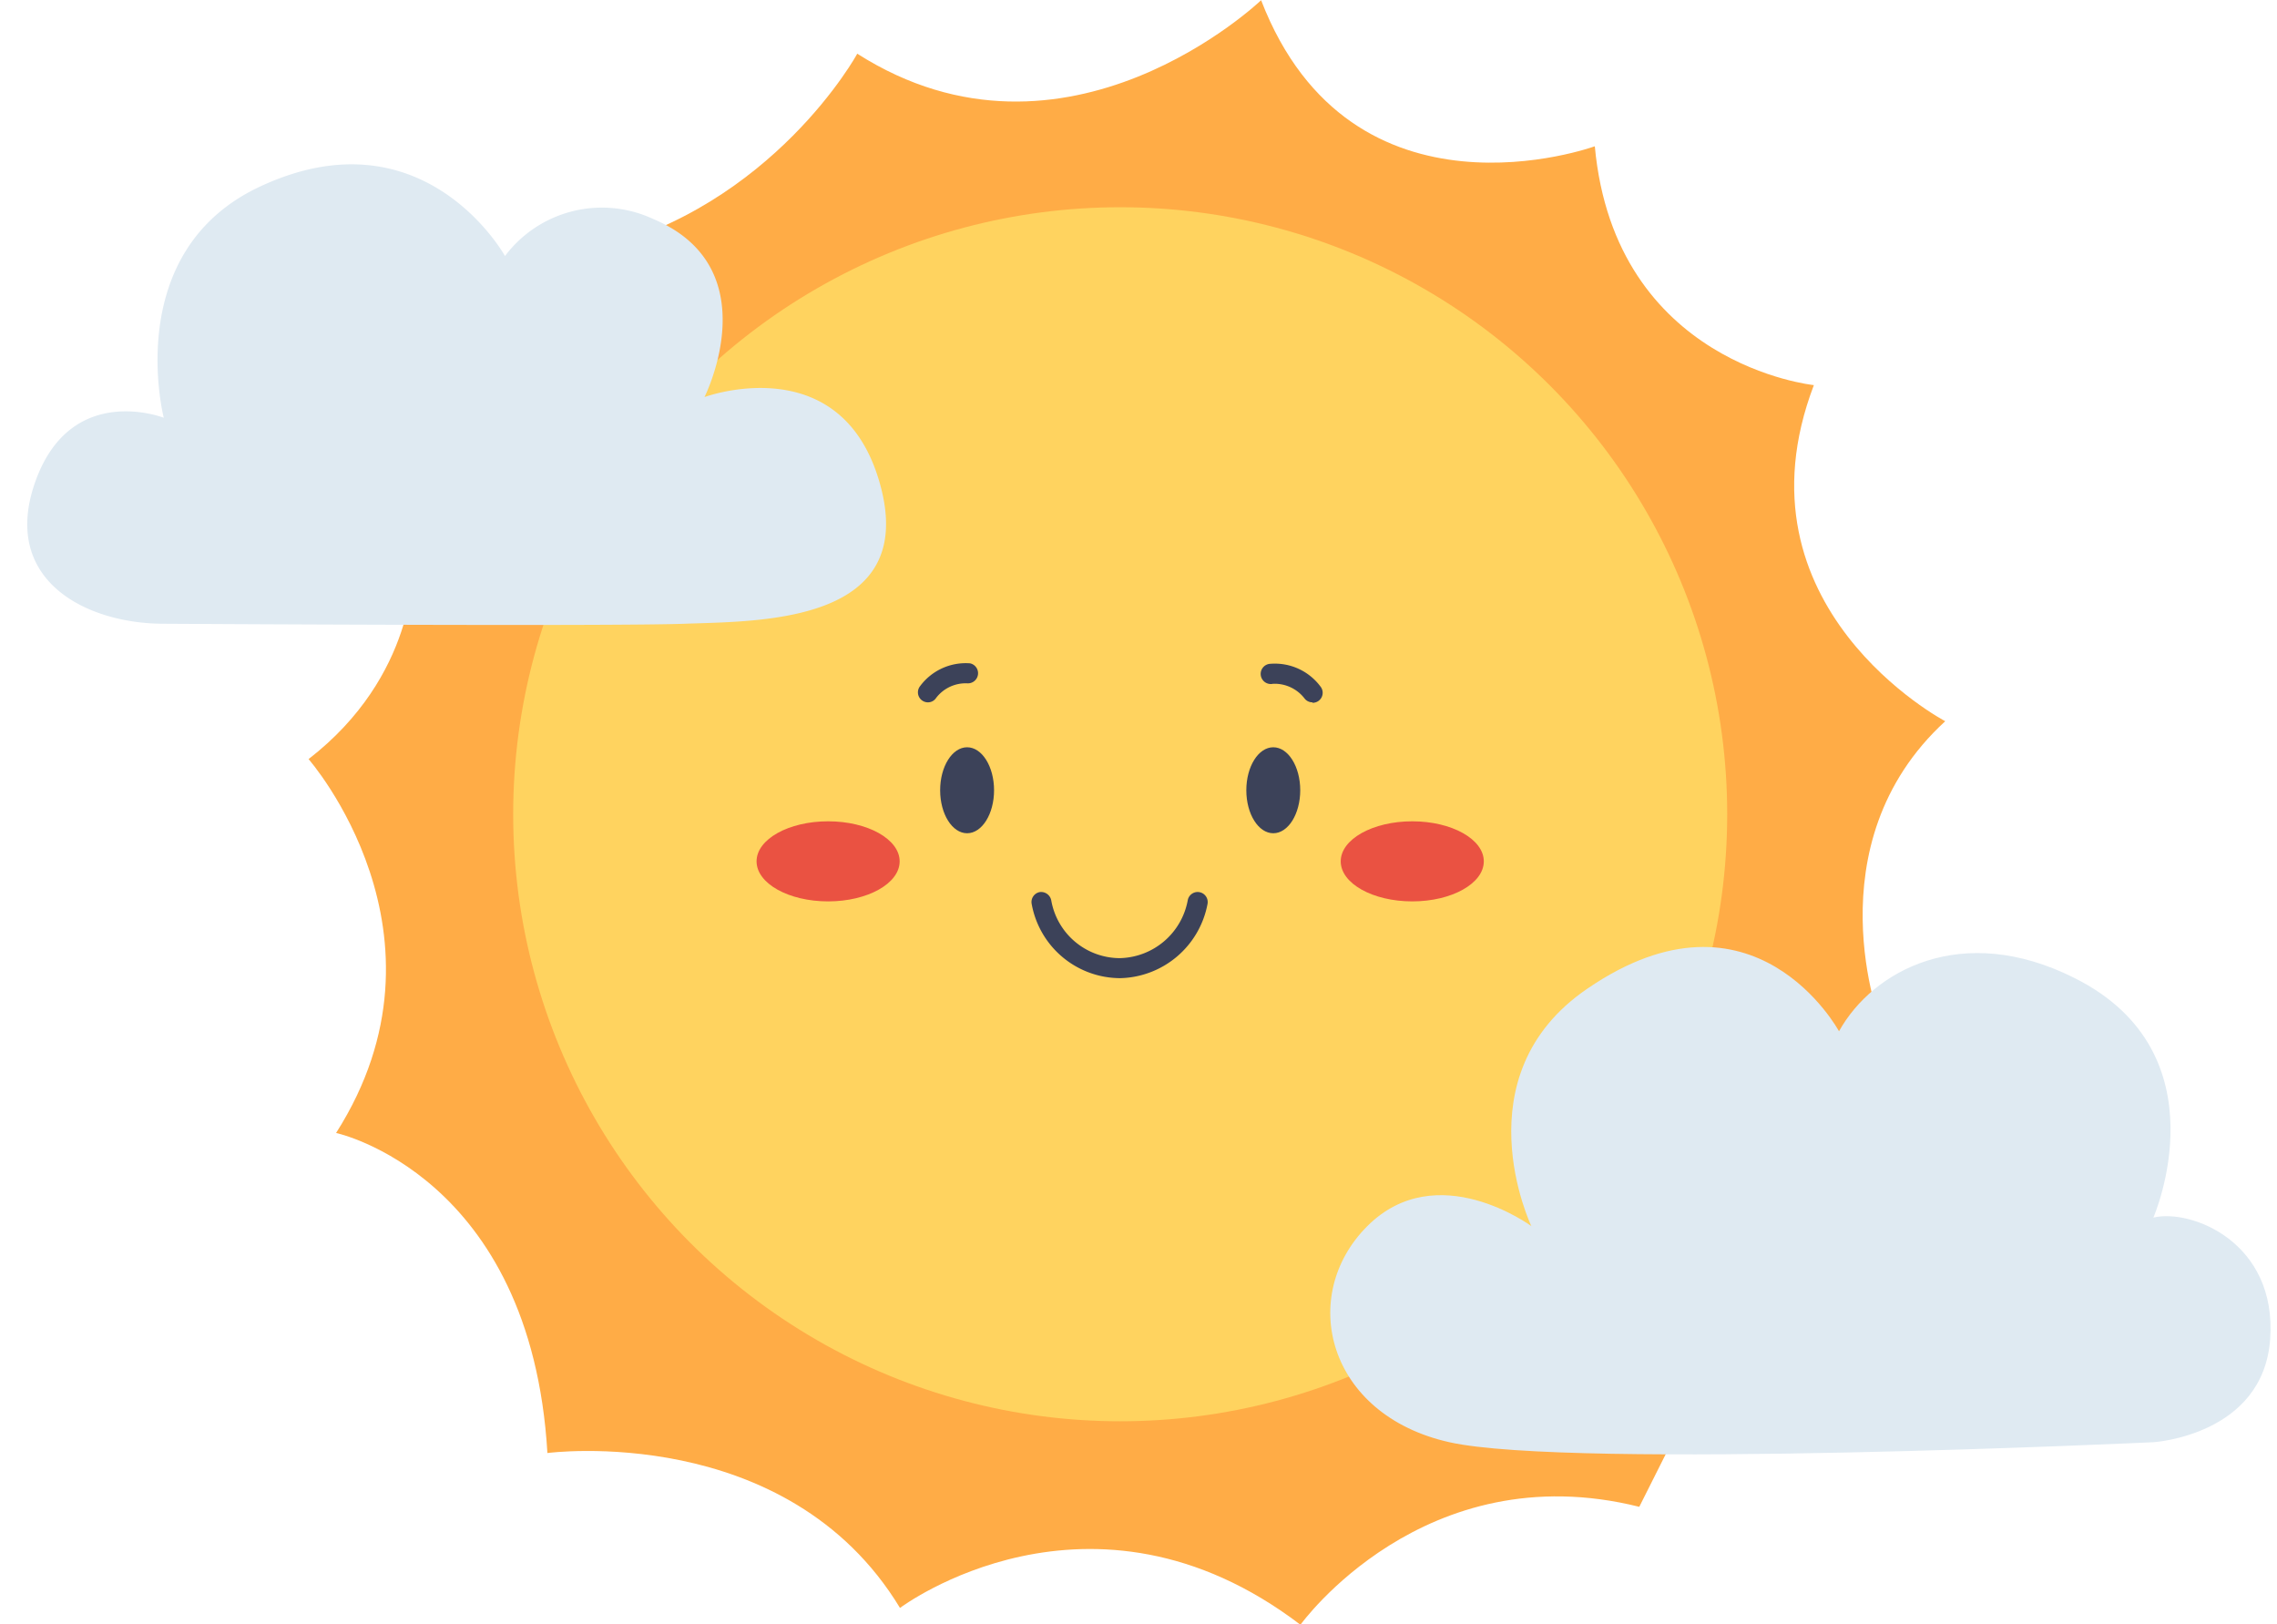 <?xml version="1.0" encoding="UTF-8"?><svg xmlns="http://www.w3.org/2000/svg" xmlns:xlink="http://www.w3.org/1999/xlink" data-name="Layer 1" height="142.8" preserveAspectRatio="xMidYMid meet" version="1.0" viewBox="-2.4 0.0 200.2 142.8" width="200.2" zoomAndPan="magnify"><g id="change1_1"><path d="M33.91,49.86s.3,9.55-9.18,16.88c0,0,13.54,15.42,2.42,32.87,0,0,17.13,3.68,18.58,28.14,0,0,21.06-2.79,31,13.62,0,0,16.73-12.59,35.21,1.48,0,0,10.84-15.1,29.79-10.37L163,90.13s-6.22-15.84,5.63-26.72c0,0-19-10-11.55-29.55,0,0-17.48-1.77-19.26-21,0,0-21.37,7.79-29.34-12.84,0,0-17.15,16.4-35.51,4.7C73,4.7,65.6,18.22,49.72,22,38.49,24.7,33.91,49.86,33.91,49.86Z" fill="#ffac46"/></g><g id="change2_1"><circle cx="96.09" cy="71.59" fill="#ffd35f" r="53.37"/></g><g id="change3_1"><path d="M96.09,86a7.93,7.93,0,0,1-7.79-6.57.89.89,0,0,1,.73-1,.91.91,0,0,1,1,.74,6.14,6.14,0,0,0,6,5.07,6.21,6.21,0,0,0,6-5.09.88.88,0,0,1,1.74.32A8,8,0,0,1,96.09,86Z" fill="#3c4259"/></g><g id="change3_2"><path d="M79.2,61.75a.88.88,0,0,1-.7-1.43,5,5,0,0,1,4.39-2,.89.89,0,0,1-.21,1.76,3.27,3.27,0,0,0-2.78,1.29A.85.85,0,0,1,79.2,61.75Z" fill="#3c4259"/></g><g id="change3_3"><ellipse cx="82.63" cy="69.48" fill="#3c4259" rx="2.37" ry="3.78"/></g><g id="change3_4"><path d="M113,61.75a.87.87,0,0,1-.7-.34,3.32,3.32,0,0,0-2.78-1.29.89.89,0,1,1-.2-1.76,5,5,0,0,1,4.38,2,.88.88,0,0,1-.7,1.43Z" fill="#3c4259"/></g><g id="change3_5"><ellipse cx="109.55" cy="69.48" fill="#3c4259" rx="2.37" ry="3.78"/></g><g id="change4_1"><ellipse cx="70.41" cy="75.73" fill="#ea5242" rx="6.29" ry="3.52"/></g><g id="change4_2"><ellipse cx="121.77" cy="75.73" fill="#ea5242" rx="6.29" ry="3.52"/></g><g id="change5_1"><path d="M12,54.84c-6.91,0-14.42-3.9-11.26-12.59S12,36.73,12,36.73,8.22,22.1,20.49,16.39C34.9,9.68,42,22.51,42,22.51a10.66,10.66,0,0,1,13-3.27c10.28,4.3,4.54,15.67,4.54,15.67S71.67,30.44,75,42.65,64.32,54.6,57.8,54.84,12,54.84,12,54.84Z" fill="#dfeaf2"/></g><g id="change5_2"><path d="M132.24,107.8s-8.29-6.12-14.42,0-3.55,16.59,7.21,19,61.9,0,61.9,0,9.67-.59,10.27-9.08-6.92-11.46-10.27-10.67c0,0,6.32-14.41-6.91-21.05-9.91-5-17.77-.66-20.73,4.67,0,0-7.45-13.79-22.12-3.75C125.92,94.58,132.24,107.8,132.24,107.8Z" fill="#dfeaf2"/></g></svg>